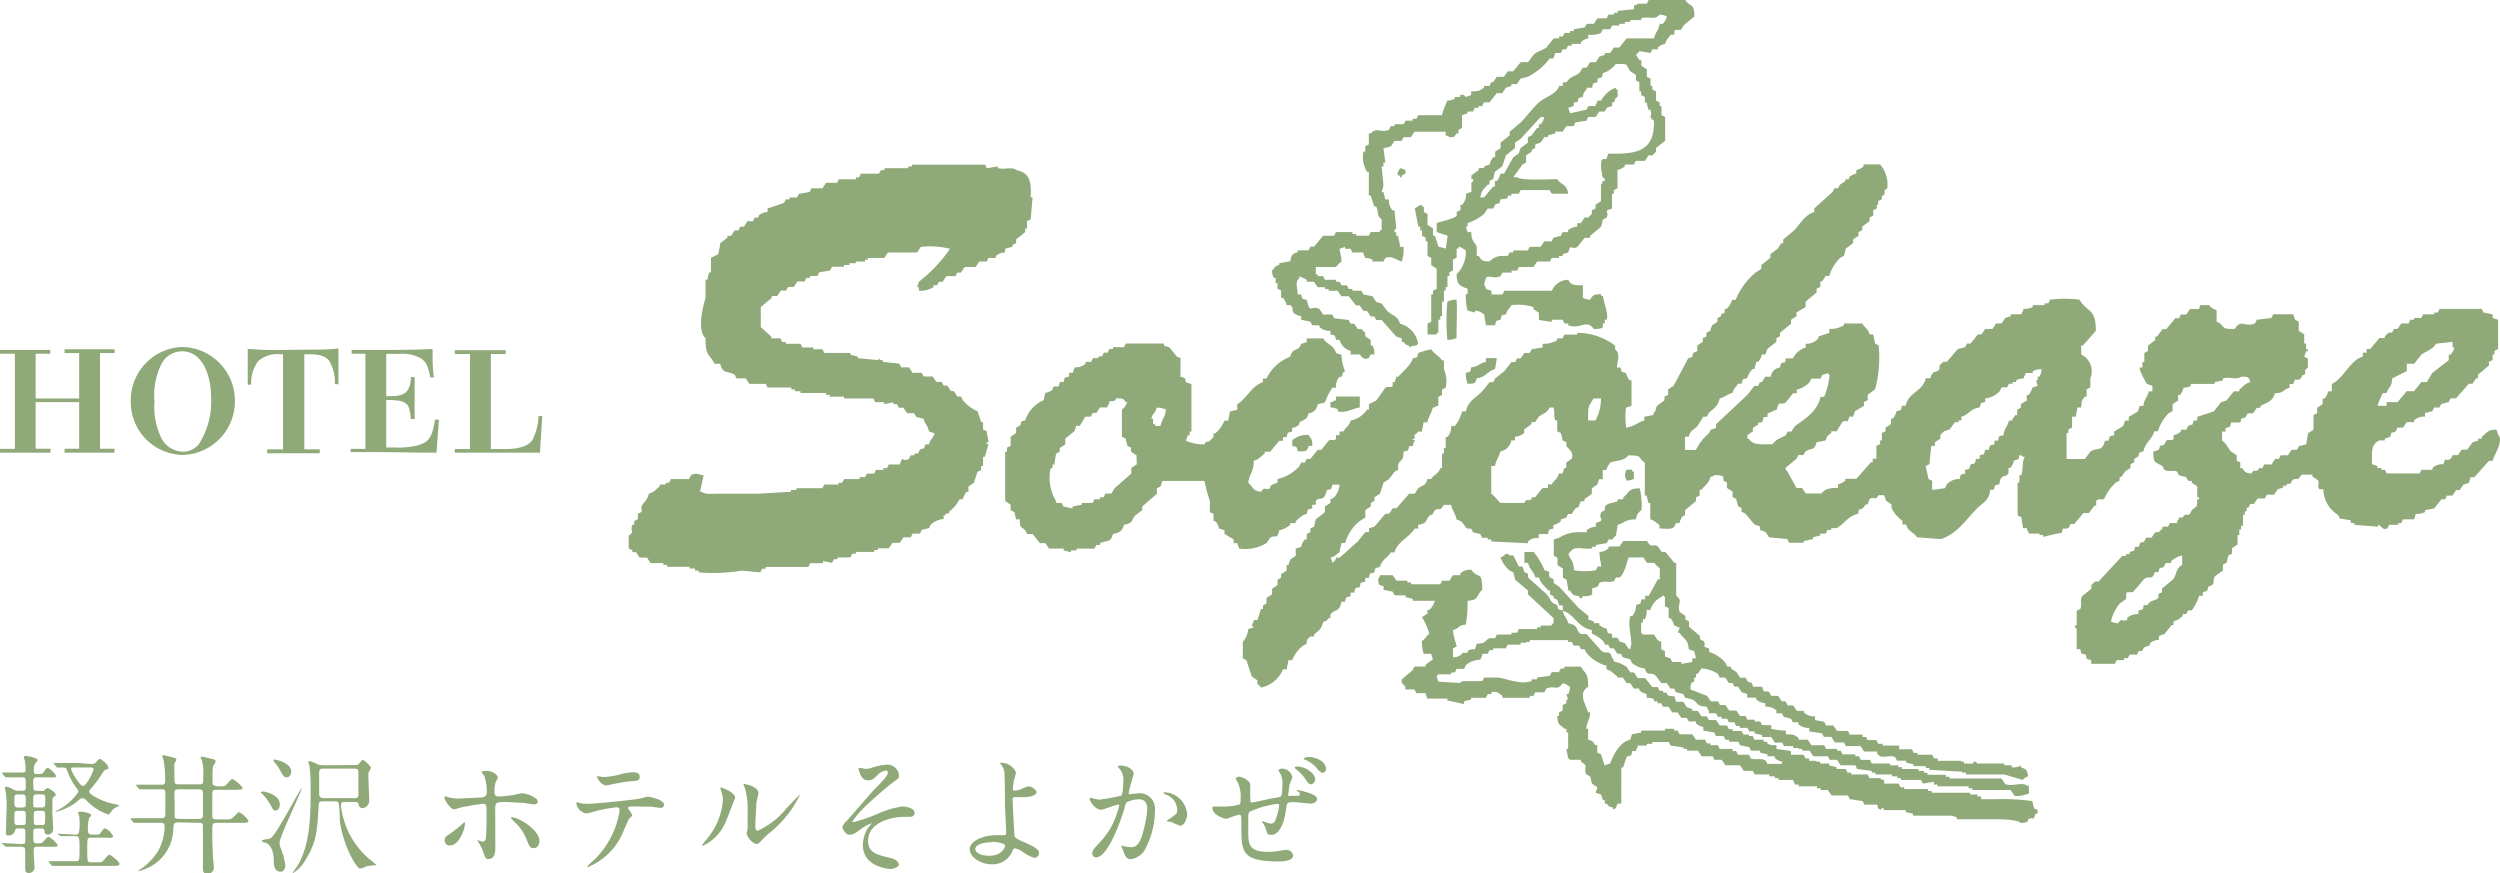 <svg xmlns="http://www.w3.org/2000/svg" viewBox="0 0 210.31 73.47"><defs><style>.cls-1,.cls-2{fill:#8fa978;}.cls-1{fill-rule:evenodd;}</style></defs><title>logo</title><g id="レイヤー_2" data-name="レイヤー 2"><g id="レイヤー_1-2" data-name="レイヤー 1"><path class="cls-1" d="M107.31,23.37v.46h.16v.46l.3.15v.62h.16a1.36,1.36,0,0,1,.31.61h.3c.45.3-.18.68.92.93v.3l.77.16.16.3H111v.16a1.3,1.3,0,0,0,.92.31v.3c.42.12.35,0,.47.46h.3a1.32,1.32,0,0,0,.93.93v.3h.76c.09,0,.2.52.77.31,0-.1.11-.2.16-.31h.3a1.35,1.35,0,0,0-.15-.76h-.15v-.47l-.46-.3V28l-.31-.31h-.31c-.1-.15-.2-.31-.31-.46h-.3a3,3,0,0,1-.16-.31l-1.23-.15-.15-.31h-.77L111,26c-.77-.39-.76.52-1.07-.77-.42-.11-.35,0-.47-.46h-.3c0-.72-.26-1,.15-1.38v-.16l.62.31v.16h.61c.1.15.21.3.31.46h.61v.15h.31v.15h.77c.1.16.2.31.31.46h.61c.21.26.41.52.62.77h.3l.31.46H115l.31.47h.3c.06.1.11.2.16.3h.46l1.23,1.39.46.15v.31h.15c.22.22.08.2.47.31v.15a1,1,0,0,1,.61-.15c.13-.18,0,0,.15-.16a2.07,2.07,0,0,0-1.53-1.69c-.18-.67-.66-.67-1.08-1.08l-.46-.61-.46-.15-.31-.47-.77-.15-.15-.31h-.77v-.15h-.31l-.15-.31h-.46l-.16-.3h-.3v-.16h-.93l-.15-.31h-.46v-.15h-.16v-.62h1.7a3.23,3.23,0,0,1,.46-.46c0-.35-.11-.71-.16-1.07l.46-.16v.16h.47l.15.31h.92c0,.15.1.3.16.46a1.21,1.21,0,0,1,.61.15V22h.92l.16-.3c.57-.23,1,.22,1.38.3a3.13,3.13,0,0,0,.15-1.23h-.3c0-.3-.11-.61-.16-.92h-.15v-.31h-.15a.23.23,0,0,1,.15-.3l-.15-1.54h-.16a1.3,1.3,0,0,1-.31-.92h-.3c-.05-.21-.11-.41-.16-.62h-.15a2.71,2.71,0,0,0,.15-.61L116.23,14h.15v-.31h.16c-.05-.41-.11-.82-.16-1.23.1,0,.56-.12.62-.15s.2-.31.31-.46h.61l.15-.31h.62c.1-.15.2-.31.31-.46h2.61v.31c.31.09.13,0,.31.15.49,0,.38,0,.61-.31h.16v-.3l.3-.16V9.69l.46-.16V9.38h.47l.15-.31h.31V8.92h.3l.16-.31h.46l.61-.77h.47l.3-.46.46-.15V7.07h.47l.3-.46.62-.15a5.4,5.4,0,0,0,1.84-1.54h.31l.15-.46h.47l.15-.31h.31l.15-.31h.31V3.69H133V3.54a1.22,1.22,0,0,1,.61-.31V2.92a2,2,0,0,0,1.08-.15l.15-.31h.62l.15-.31h.61V2h.47V1.84h.46V1.69h.92V1.54c.74-.22,1.05.22,1.54-.31a1.64,1.64,0,0,1,.61.15c-.09.38-.16.34-.31.62h-.3c-.09.63-.34.65-.46,1.23h-2.31c-.21.25-.41.51-.62.77h-.46l-.3.46H135v.15l-.46.16-.3.46h-.47l-.3.46h-.31l-.31.46c-.44.31-.79.3-1.07.77h-.31v.31h-.31c-.21.69-1.2.94-1.69,1.38s-1,1.13-1.54,1.69l-.92.77v.31l-.77.61v.46l-.46.31v.46h-.15a1.21,1.21,0,0,0-.31.62l-.46.15v.15h-.46v.16l-.62.46v.31h.16c0,.25-.15.26-.16.3v.77l-.46.16a1.21,1.21,0,0,1-.31.92h-.15v.46l-.31.15v.31c-.22.27-1.29.48-1.69.62v.76l.92.31-.15,1.08-.62-.16-.3-.92h-.16v-.61l-.46-.31V18l-.31-.16v-.46h-.15v-.15c-.37.09-.34.16-.61.31l.3,1.53h.16v.31h.15v.46l.31.16v.3h.15v1.23l.31.16v.61l.46.31v1.69l-.31.15v.31h-.15v2.31l-.31.15v.92h.77V28H121V26.9h.16v-.3h.15V25.37h.16v-.93h.15v-.3h.15v-.93h.16v-.3l.3-.16v-.92l.31-.15v-.77h.16v-.16c.37.1.33.17.61.31a2.61,2.61,0,0,1-.77,2c0,.92.31,1,.92,1.23v.46h-.15a4.5,4.5,0,0,0,.15,1.38l.62.16v-.16c.5.06.45.14.77.31l.15.92h.77c.12-.41,0-.35.46-.46.12-.41,0-.35.46-.46.12-.43.28-.44.46-.77a4.31,4.31,0,0,1,1.85.16V26l.46.31v.61l1.08.16V26.9h.92l.15.31h.31v.15c1.06.39,1.54-.56,2.15.31.34,0,.62,0,.77-.15v-.31H135V26.9h.16c.18-.49-.26-1.44-.31-2h-.15v-.15c-.61,0-.71.08-.93.46a1.46,1.46,0,0,1-.61-.15V24c-.73,0-1,0-1.23-.46a1.49,1.49,0,0,0-1.38.92h-4l-.15.31h-.93v-.31l-.46-.15c-.09-.31,0-.13-.15-.31.15-1.29.54-.4,1.38-.77,0-.1.1-.2.16-.3h.76v-.16h.47l.15-.31H129l.31-.46h1.07l.16-.3h.61v-.16h.31v-.15l.46-.15c.27-.86.2-.15.77-.47l.61-.76h.46v-.16l.93-.77.15-.61.31-.16c.29-.57-.39-.51.46-.76V16.3h.15V16l.31-.16V14.3a1.51,1.51,0,0,0,.62-.31v-.15h.76l.16-.31h.77l.3-.46H139l.31-.31v-.31l.77-.61v-2l-.31-.15V8.92h-.15V8.61l-.31-.15V7.69L139,7.53v-.3h-.15V6.61l-.31-.15V5.84l-.46-.31V5.07h-.15c-.11-.15-.21-.3-.31-.46a3,3,0,0,0,.31-.31l.92.16.15-.31h.46V4a1.21,1.21,0,0,1,.62-.31c.11-.43.27-.44.46-.77h.31V2.61c.13-.21.38,0,.61-.15.05-.1.1-.21.16-.31l.92-.77c0-1.16-.35-.75-.77-1.38h-3.08l-.15.31h-.77s0,.09-.31.15V.77l-1.38.15v.16h-.31v.15h-.46l-.15.31h-.77c-.1.15-.21.3-.31.46h-.61c0,.1-.11.2-.16.31l-.92.15v.15h-.31v.16h-.46l-.15.3h-.31v.16h-.46l-.61.77c-.37.26-.77.31-1.08.61l-.46.62h-.62L127.3,6h-.46c-.11.15-.21.3-.31.46h-.62l-.3.46h-.16l-.15.31h-.46v.15c-.39.27-.4.29-1.08.31V8l-.46.16c-.08-.05-.1-.27-.46-.16v.16h-.46V8.3a1.25,1.25,0,0,1-.62.16,7.93,7.93,0,0,0-.46,1.23h-2l-.15.3h-.31v.16h-.61c0,.1-.1.2-.16.3h-.76v.16H117l-.16.31c-.66.29-1-.26-1.53.3h-.16v.93l-.3.15v.46h-.16a2.39,2.39,0,0,0,.31,1.69h.15v2h.16l.3.92h.16c.24.48,0,.76.46,1.08v.92h-.15v.15h-.77l-.16.31h-1.07v-.15h-.31v-.16h-1.38l-.16.31h-.92c-.26.31-.51.62-.77.92h-.31l-.15.31h-.92v.16c-.47.12-.53.28-.62.76l-.92.16v.15c-.53.15-.29.2-.61.46a1.15,1.15,0,0,0,.15.62Zm17.84-7.84h.15v-.31l.31-.15.15-.62.62-.46.3-.92.77-.62V12l.46-.31c.57-.61,1.13-1.23,1.69-1.84h.31a1.18,1.18,0,0,1-.31.61h-.15v.31h-.15l-.46.62-.31.15V12l-.62.46-.15.46-.46.31-.77,1.38h-.31a1.25,1.25,0,0,1-.31.62h-.15v.46h-.15l-.77.92h-.31C124.62,16,124.84,15.89,125.15,15.53Zm12.76-8.61v.77h.15V8l.31.16v.46h.15l.15.61h.16c.24.61-.25.51.31.93.06,2.52-1.36,2.84-3.85,2.76l-.15.46h-.31c-.27.19-.09,1.18,0,1.54,0,.05.23,0,.15.31h-.15c-.14.31.09.07-.15.31v1.38l-.46.31v.31l-.31.15V18l-.31.3h-.31l-.3.47h-.31v.3a1.24,1.24,0,0,0-.77.31v.15h-.46l-.15.31-.62.16-.15.3h-.62c-.1.16-.2.31-.31.46h-.92l-.15.31H127.3v.16H127l-.15.3h-.62a1.55,1.55,0,0,0-.92.46c-.65,0-.66-.1-.92-.46h-.16v-.77c-.18-.47-.45-.4-.46-1.23h-.31l-.15-.46h.15v-.3a4.26,4.26,0,0,0,1.39-.77c.1-.16.2-.31.31-.46h.46l.15-.31c.4-.28.28.16.46-.46.35-.05.4,0,.62-.16v-.15h.3V16.3h.62l.15-.31h2.46c0,.1.11.2.16.31h1.38c-.1-.82-.58-.72-.92-1.23-.72,0-3,.15-3.38-.16h-.31c.25-.36.51-.72.77-1.07l.3-.16v-.61l.47-.31v-.15l.3-.16v-.3l.46-.16c.11-.15.21-.31.31-.46h.31v-.15l.61-.16v-.15h.62c.1-.15.2-.31.31-.46h.61l.15-.31.93-.15.15-.31h.62l.3-.46H135c.06-.1.11-.21.16-.31l.46-.15V8.61h.15c.21-.33-.07-.22.31-.46V7.53h-.15V7.38a2.19,2.19,0,0,0-1.23,1.08h-.31c-.09.3,0,.13-.15.3v.16h-.62l-.15.3-1.39.31-.15-.46.46-.15V8.61h.31c.12-.42,0-.35.46-.46a.85.85,0,0,1,.31-.62V7.38h.46c.12-.42,0-.35.46-.46V6.61c.42-.12.35,0,.46-.46a2.15,2.15,0,0,0,1.08-.77c1.19,0,.76,0,1.23.62l.46.3v.46Zm-53.35,14,.61-.16V20.6l.31-.15v-.31l.77-.62v-.3h.15V18.6l.31-.15c.05-.62.1-1.23.16-1.85h-.16c.06-1.42-.11-2.06-1.23-2.3-.34-.3-1,0-1.53-.16V14l-.93.15-.15-.3H76.72V14h-.31v.15h-2v.16h-.3c-.06.1-.11.2-.16.3H72.42l-.16.31H72v.16H70.57l-.15.3h-.93l-.3.46h-.93l-.15.31-.92.16c0,.1-.1.2-.16.3h-.61v.16h-.31l-.15.3-1.39.47v.3a1.09,1.09,0,0,0-.76.31v.15H63.5a3,3,0,0,1-.16.31h-.46l-.3.46h-.31l-.15.31h-.31c-.11.15-.21.31-.31.46h-.31V20l-.61.46c0,.3-.1.61-.16.92l-.61.31v1.23h-.15c-.06.2-.11.41-.16.61h-.15v1.54c-.25.81-.71,2.76,0,3.38,0,1.51.27,1.26.77,2.15h.46c.24.92.6.55,1.23.93l.15.3h.77l.31.46h1.38l.15.31h2v.16h.31v.15h.46v.15h2.15v.16h.31v.15H71v.15h2.46l.16.31h.76V34l.77-.16V34h.31l.15.3H76c.1.16.21.31.31.46h.61c0,.11.11.21.16.31l.61.16c.13.48.36.55.46,1.07l.46.15c-.14.53-.32.4-.46.93h-.3c-.19.62-.11.2-.47.46l-.15.31h-.31v.15h-.3a3,3,0,0,0-.16.31c-.59.3-.48-.39-.77.46h-.92l-.15.31h-.31v.15h-.61a3,3,0,0,0-.16.31h-.61l-.16.3h-.46v.16H71l-.15.31h-.31v.15H69.34l-.15.31H67v.15h-.46v.15l-2.76.16H60.42c-.48,0-1.12.08-1.38-.16h-.15l.3-1.38c-.41-.07-.7-.26-1.07,0l-.16.31H56.43c0,.1-.11.2-.16.31H56v.15H55.5v.15c-.33.25-.45.49-.92.62-.14.63-.41.65-.61,1.07v.47l-.31.15v.46l-.31.15v.31H53.2c-.24.6.25.52-.31.92v1.08l.31.15v.16h.31l.3.46h.62c.1.15.2.31.31.46h1.07v.15h.31v.16H58v.15h.47V48h.3v.15A14.87,14.87,0,0,0,62.42,48l1.54.15.15-.31h.31v-.15H68l.15-.31h1.08V47.2l.77.15.15-.31h.31v-.15h1.07l.16-.31H72v-.15h1.54v-.16h.31v-.15h.92l.31-.46h.61c.11-.15.21-.31.31-.46h.62l.15-.31h.61a3,3,0,0,0,.16-.31l.61-.15.16-.31a1.85,1.85,0,0,1,1.07-.46v-.31h.16V43.2h.3v-.15A3.15,3.15,0,0,0,80.72,42H81a1.51,1.51,0,0,1,.31-.62h.16v-.46l.46-.3.3-.93.31-.15V39.2h.16v-.77h.15c.1-.36.2-.71.31-1.07H83V37.2h.16c-.05-.3-.11-.61-.16-.92l-.3-.15v-.62h-.16c-.1-.3-.2-.61-.31-.92A3.24,3.24,0,0,1,81,33.67l-.15-.31h-.31l-.3-.46H80l-.31-.46h-.31l-.15-.31h-.46l-.31-.46h-.77l-.15-.31h-.77l-.31-.46H75.8c0-.1-.11-.2-.16-.31l-1.38-.15v-.15H74v-.16l-.15.16-1.69-.16V30l-.62-.16v-.15H69.34l-.15-.31h-.77v-.15H67.5l-.16-.31H66.11v-.15H65.8l-.15-.31h-.77v-.15L64,27.52V25.83l.92-.77V24.9h.46c.11-.15.21-.3.31-.46h.46c0-.1.1-.2.16-.3h.46l.3-.46h.62l.15-.31h.31v-.16h.62l.15-.3.92-.16.16-.31H71v-.15h.46v-.15H72V22h.77v-.15H73v-.15h1.38l.31-.46h2.46l.31-.47a6.82,6.82,0,0,1,2.46.16,12.25,12.25,0,0,1-2.62,2.77l-.15.46h.15v.3a2.17,2.17,0,0,0,1.23-.3V24h.31c0-.1.1-.2.16-.3h.3l.31-.47h.77l.15-.3h.31l.31-.47h.92c.1-.15.21-.3.31-.46H83l.16-.3h.61v-.16a1.16,1.16,0,0,1,.77-.3Zm125.6,15.68-.15-.46c-.75,0-.82.28-1.23.61v.16h-.31v.15l-.46.15-.46.62h-.46c-.11.15-.21.31-.31.46h-.46c0,.1-.11.2-.16.31-.49.28-.39-.27-.61.46a1.15,1.15,0,0,0-.92.31v.15h-.93l-.15.31h-2.77l-.15-.31h-.31v-.15H200V39.2l-.46-.15c0-1.07-.1-1.65.62-2h.46V36.9l.46-.16c.17-.63.07-.18.46-.46l.15-.31h.47l.3-.46h.62v-.15a1.24,1.24,0,0,1,.92-.31v-.31l.62-.15.15-.31h.46c0-.1.1-.2.16-.3l.61-.16.15-.31h.46l1.08-1.23H208l.31-.46h.15v-.3l.92-.77v-.31l.31-.15v-.47h.15v-.3l.31-.16V26.9l-.46-.15v-.31l-.77-.15-.15-.31h-3.54l-.15.31h-.31v.15h-.92l-.16.31h-.61v.15h-.31l-.15.31H202c-.1.15-.2.31-.31.46h-.3l-.16.31h-.3a4.36,4.36,0,0,1-.31.31v.15h-.46l-.77.92h-.31v.31h-.31V30c-1.07.29-1.59,1.82-2.61,2.3v.62h-.31a1.3,1.3,0,0,1-.3.61h-.16V34l-.46.3v.46l-.31.16v1.23l-.46.3-.15.93-.62.15-.15.31h-.46l-.31.46h-.61a3,3,0,0,0-.16.31h-.31l-.3.46h-.62l-.15.31H190v.15c-.46.22-.29-.16-.61.31-.56-.07-.51-.14-.77-.46h-.16v-.47l-.3-.15v-.46l-.47-.31c-.3-.32-.37-.68-.76-.92v-.77h.3V36c.42-.11.35,0,.46-.46h.77c.19-.62.06-.18.47-.46l.15-.31h.46c.1-.15.21-.3.31-.46h.3v-.15c.59-.34,1-.34,1.23-1.08.76,0,.66-.31,1.23-.46v-.31h.31c.22-.73.16-.15.62-.46l.15-.3h.15c.25-.38-.17-.3.31-.62v-.77l-.31-.15c.06-.16.11-.31.16-.46h.15v-.16H194V28.9h-.16v-.77l-.46-.3v-.77l-.3-.16c-.06-.15-.11-.3-.16-.46h-1.69l-.15.31-1.23.15a3,3,0,0,1-.16.31c-.87.37-1.14-.43-1.69.46-.92,0-.8,0-1.23-.46l-.3-.15v-.93c-.08-.12-.43-.14-.62-.46h-.77L185,26h-.77l-.31.46h-.46l-.15.31H183l-.77.92h-.31l-.46.62h-.15v.3l-.62.47v.46l-.3.15v.77h-.16v.46H180v.15a7,7,0,0,0,.61,1.23l.46.16v.46h-.3c-.14.57-.39.6-.46,1.23H180l-.15.46-.77.46v.31h-.31c-.05.15-.1.31-.16.46l-.76.46v.31c-.42.12-.35,0-.47.46h-.3c-.26,1-.63.52-1.23.92l-.46.62h-1.54V36.43H174v-.3l.31-.16v-.92h.31l.15-.77h.31c.06-.62,0-.54.31-.92h.15v-.61l.31-.16v-.77a1.57,1.57,0,0,0-.77-2v-.76h.15l1.08-1.23c0-1.95-.72-1.51-1.38-2.62a9.65,9.65,0,0,0-2.46,0c-.06.1-.11.21-.16.31H172v.15H171v.16a1.48,1.48,0,0,1-.77.15c-.09.31,0,.13-.15.31v.15h-.93v.16l-.46.15c-.1.15-.2.31-.31.46h-.46l-.3.46H167c-.1.16-.2.31-.31.46h-.3c-.21.26-.41.52-.62.77h-.31l-.15.31-.61.15-.93,1.08h-.3l-.31.31v.3c-.32.4-.55,0-.77.77H162c-.27,1.17-1.43,1.13-1.69,2.31H160c-.11.42,0,.35-.46.46a1.39,1.39,0,0,1-.31.62h-.15v.46l-.46.3v.31l-.31.15v.62h-.15v.31l-.31.15v1.08h-.31v.3h-.15l-1.23,1.39h-.92v.15a1.34,1.34,0,0,1-.62.31v.31c-.74,0-1.07.06-1.38.46H151.9l-.31-.46h-.46l-.77-1.39c-.17-.17-.07,0-.16-.3l.93-.77.15-.31h.46c0-.1.1-.21.16-.31.52-.33.71,0,.92-.77l.77-.15c.11-.43.17-.39.46-.62v-.15h.46l.46-.77c.46-.31.38.27.61-.46h.31c.05-.15.1-.31.16-.46l.76-.46v-.31l.31-.15v-.46l.62-.46a10.26,10.26,0,0,0,.3-3.69l-.3-.16c-.05-.25-.11-.51-.16-.77h-.3c-.14-.49-.4-.54-.62-.92h-1.54v.15a2.17,2.17,0,0,1-1.23.31V28l-.92.31v.15a1.33,1.33,0,0,1-1.07.46v.31a1.81,1.81,0,0,0-1.08.92h-.62v.31c-.41.12-.35,0-.46.46a.86.86,0,0,0-.77.77h-.46l-.3.46h-.16l-.15.31h-.31l-.61.77-2.62,2.46V36l-.46.16-.15.3a4.27,4.27,0,0,0-1.08,1.39h-.92V36.74h.31c.16-.6.43-.55.76-.92l.47-.77h.3a3,3,0,0,0,.16-.31c.41-.39.77-.54.92-1.23.51-.12.59-.34,1.08-.46.11-.43.27-.44.46-.77h.3c.12-.41,0-.35.47-.46a1.75,1.75,0,0,1,.46-.77h.15l.15-.61h.16a1.21,1.21,0,0,0,.31-.62h.3c.05-.15.11-.3.16-.46l.77-.61v-.31l.3-.15V28l.93-.77V26.9l.46-.3v-.31c.25-.16.51-.31.77-.46v-.46l.92-.77v-.31l.31-.15v-.46h.15l.31-.47h.3a3.4,3.4,0,0,1,.93-1.53l.3-.16.16-.61.61-.46v-.31l.46-.31v-.31l.31-.15v-.31l.62-.46v-.31l.3-.15v-.46l.31-.15v-.31H158v-.31l.31-.15v-.31h.16c.22-.46-.16-.29.3-.62a2.65,2.65,0,0,0-.61-2h-1.39V14a1.4,1.4,0,0,1-.61.31v.3a1.25,1.25,0,0,0-.62.31v.16h-.3v.15l-.46.31-.16.3h-.3l-.16.31-1.54,1.39v.3c-.77.21-1.18,1-1.69,1.54l-.92.77v.31h-.15c-.11.15-.21.3-.31.46l-.62.46v.31l-.76.61v.31l-.47.31a5.92,5.92,0,0,0-1.69,2.3h-.3a1.62,1.62,0,0,1-.47.77h-.15v.31l-.31.15v.16l-.3.15v.31l-.46.3-.16.47-.31.15v.31l-.3.15v.31l-.47.31v.46l-.3.15c-.29.41.16.27-.46.46l-1.23,2.31-.46.31v.46l-.31.15v.31l-.62.46c-.18.26,0,.35-.3.61v.16l-.77.15v.31c-.57.16-.8.49-1.54.61v-.15a5.85,5.85,0,0,1,0-1.54l.46-.15V32h-.15a1.39,1.39,0,0,1-.31-.62c-.42-.12-.35,0-.46-.46h-.31c.06-.68.31-1.14-.15-1.54v-.3A5.19,5.19,0,0,0,132.68,28v.15H131.6l-.15.31H131v.15a2.11,2.11,0,0,1-1.23.31v.31l-.92.15-.16.31h-.46c-.1.15-.2.31-.31.46h-.3c-.06.1-.11.21-.16.31h-.31l-.61.77-.77.61-.15.31h-.31l-.62.77c-.52.52-1.19.82-1.38,1.69H123a3.38,3.38,0,0,1-.61,1.23h-.31a1.3,1.3,0,0,1-.31.92h-.15v.92h-.15v.47h-.16v1.23h-.15c-.16.52-.51.5-.77.92h-.31c-.16.59-.34.46-.77.77l-.3.46h-.46l-1.08,1.23h-.31c-.1.15-.2.31-.31.46h-.3l-.93,1.08-.46.15v.31h-.3c-.21.25-.41.51-.62.77l-1.54,1.38h-.3c-.1.31,0,.13-.16.31s0,0-.15.15c0-.15-.1-.31-.16-.46.44-.12.45-.28.77-.46,0-.26.11-.51.16-.77h.3a3.64,3.64,0,0,1,1.23-1.85l.47-.3v-.62l.46-.31v-.3l.3-.16v-.3l.47-.31.3-.92.46-.31.47-.62.3-.15v-.46c.25-.52.42-.2.46-1.08.42-.12.35,0,.47-.46h.3c0-.15.1-.31.16-.46s-.23.05-.16-.15H119v-.31c0-.07.21-.14.3-.31h.31l.15-.77h.31c.12-.53.35-.75.46-1.23.31-.09.14,0,.31-.15H121v-.77l.31-.15v-.46l.31-.16a2.46,2.46,0,0,0-.15-1.54v-.76h-.16c-.27-.39-.67-.55-.92-.93a9.27,9.27,0,0,0-1.08.31c-.11.42,0,.35-.46.46-.13.51-.88,1.16-1.23,1.54h-.15l-.15.46h-.16v.31c-.16.2-.39,0-.61.15l-.77,1.08-.62.31v.46H115a2.15,2.15,0,0,1-1.38.92c-.14.49-.4.54-.62.92h-.31v.31h-.3v.31c-.14.21-.39,0-.62.15l-.61.77h-.31c-.21.25-.41.51-.62.77h-.3c-.06.1-.11.2-.16.3h-.31l-.15.31a3.55,3.55,0,0,1-1.84,1.08v.31a1.33,1.33,0,0,0-.62.3v.16c-.49.25-.39-.24-.77.3-.73-.08-.66-.41-1.07-.76.1-.82.46-.85.46-1.85.46-.12.59-.36.92-.61V38h.46l.77-.92h.31v-.31h.31c.11-.42,0-.35.46-.46V36a1.1,1.1,0,0,0,.61-.3v-.16c.42-.29.63-.18.77-.77a.86.86,0,0,0,.77-.76l.61-.16a5.67,5.67,0,0,1,.62-1.23h.31a1.16,1.16,0,0,1,.3-.92h.16c.21-.3-.08-.23.3-.46a4.28,4.28,0,0,1-.3-1.39l-.46-.15c-.19-.69-.76-.7-1.08-1.23h-1.38v.31l-.47.15-.15.31c-.43.3-.61.18-.77.77a3.62,3.62,0,0,0-2,1.84h-.3v.31c-.9.24-1.38,1.39-2.16,1.85v.46l-.61.15-.15.77H103a2.73,2.73,0,0,1-.77,1.07h-.15v.31l-.31.31c-.3.23-.16-.16-.46.31a4,4,0,0,1-1.54-.31l.15-.46h.16v-.31h.15v-4l-.46-.15c-.12-.42,0-.35-.46-.46V30.13L99,30l-.61-.77-.47-.15V28.9H94.71l-.16.31h-.92v.15h-.31l-.15.31h-.31l-.15.31H92.4v.15h-.46l-.15.31h-.47v.15a1.2,1.2,0,0,1-.92.31l-.15.46h-.31v.31c-.42.12-.35,0-.46.46h-.31c-.21.74-.14.18-.61.46v.16a1.13,1.13,0,0,1-.62.3l-.15.62a2.75,2.75,0,0,0-1.54,1.69c-.63.18-.18.06-.46.46l-.31.15v.46l-.46.31v.77l-.31.15V38h-.15v4.15l.46.31v.46l.31.16.15.61h.31c0,.78.07.55.46.92l.15.31h.47l.61.77h.46l.31.46h1.23v.15l.61.16v-.16h.47v-.15h1.53c0-.1.11-.2.16-.31h.3v-.15c.58-.27.89,0,1.08-.77.53-.1.8-.25.92-.77.77-.16.56-.27.93-.77l.61-.46v-.31l1.23-1.07v-.46l.31-.16.15-.46h3.54a16,16,0,0,0,.46,1.69v.93l.31.15v.61h.15a1.34,1.34,0,0,1,.31.62l.46.15v.31l.77.46v.31h.3c.06.15.11.31.16.46a3.49,3.49,0,0,0,2.3-.46c.11-.15.21-.31.31-.46.51-.3.54.24.77-.62a2.1,2.1,0,0,0,.92-.46V44H109v-.16c.33-.25.46-.49.93-.61.11-.42,0-.35.46-.46v-.31h.3v-.31c.3-.44.68.18.93-.92.42-.12.35,0,.46-.46h.61a1.91,1.91,0,0,1-.46,1.08l-.31.15v.31l-.46.3v.47l-.77.61-.15.62-.31.15v.31l-.3.15v.46h-.16a1.3,1.3,0,0,0-.31.62l-.46.15v.61l-.46.31-.15.46h-.15V48l-.47.3v.31l-.3.15v.46l-.46.31V50l-.47.31v.46l-.3.16v.3h-.16l-.3.93h-.31c0,.15-.1.3-.16.46l.16.15-.46.15a2,2,0,0,1-.46,1.08v1.38l.3.16c.16.46.31.92.46,1.38l.47.31v.31c.06.09.2.11.3.3a2.53,2.53,0,0,0,1.85-1.53h.31l.15-.77h.31a3,3,0,0,1,.92-1.23l.31-.16v-.3l.3-.31h.31v-.16c.39-.33.64-.46.77-1.07.39-.1.25-.08.46-.31h.15v-.3c.39-.51.74-.14.93-1.08h.3c.12-.42,0-.35.47-.46v-.31h.3c.12-.42,0-.35.46-.46.12-.42,0-.35.47-.46v-.31h.3c.12-.42,0-.35.46-.46.12-.42,0-.35.47-.46.16-.61.63-.75.92-1.23h.31c.24-.91,1.25-1.25,1.69-2h.3v-.31c.78-.17.56-.27.93-.77l.3-.15.16-.31c.46-.28.39.18.77-.46h.61c.12.52.36.71.46,1.23.67.19.53.49.92.77h.31l.16.31.61.15.15.31h.47v.15h.3v.16l3.08.15v-.15c.38-.26.29-.26.92-.31v-.31h.77c.12-.42,0-.35.46-.46v-.31a1.25,1.25,0,0,0,.62-.31v-.15l.46-.15.15-.31h.31l.3-.46.31-.16c0-.15.1-.3.16-.46h.3V42l.62-.46v-.46l.46-.31.15-.46h.31v-.77h.31c.09-.37.16-.34.31-.62.62-.22,1.13-.12,1.53-.61,1.3,0,.71.16,1.39.61v2.77h.15l.15.62h.16v1.38c.43.12.44.28.77.46v.31c.77,0,1.21.19,1.38-.46h.31a1.25,1.25,0,0,1,.31-.62h.15v-.46l.92-.77v-.3l.31-.16V41.2h.15c.29-.37.64-.56.77-1.08.31-.09.13,0,.31-.15.34,0,.61,0,.77.15v.31l.3.16v.46l.47.3v.47l.3.15.16.61.3.16v.31l.31.15.77.92.46.16v.3l.46.16c.11.15.21.3.31.46l1.54.15.15.31h1.23v-.15l.77-.16V45.2l.62-.16v-.15h.46l.15-.31h.31v-.15h.46c.63-.35.92-1,1.84-1.23v-.31c.44-.11.38-.19.62-.46h.15l.16-.46c.44-.27.39.24.76-.31h.47l.15.46.46.31v.31a3,3,0,0,0,.92,1.07v.31h.31c.17.63.62.62.92,1.08l2,.15c1.38-.43,2.16-1.7,3.08-2.61.48-.48,1-.63,1.07-1.54h.31c.12-.42,0-.35.46-.46.15-1,.47-.47.77-.92v-.46h.15a1.25,1.25,0,0,0,.31-.62c.42-.12.35,0,.46-.46.31.09.13,0,.31.15h.15c-.27.43-.11,1-.3,1.54h-.16v.62h-.15v2.76l.31.16.15.92h.31c.09.31,0,.13.15.31v.15h.92V45h.31v.16c.15,0,1-.29,1.54-.31.22-.74.12-.17.61-.46l.16-.31h.3c.26-.31.52-.61.77-.92h.46l.47-.62h.15v-.46h.15V42H177A3.93,3.93,0,0,1,178,40.59l.31-.16v-.31h.15c.1-.15.21-.3.31-.46l.46-.3v-.31l.31-.16v-.3l.31-.16c.25-.35-.17-.27.46-.46.18-.79.74-1,.92-1.69h.3a3.69,3.69,0,0,1,.93-1.54l.31-.15V34l.46-.31v-.46h.15a1.34,1.34,0,0,0,.31-.62,1.21,1.21,0,0,0,.61-.15v-.16h2v-.15L187,32v-.16c.53-.19,1.18.16,1.53-.15.59,0,.65,0,.77.46-.46.13-.59.36-.92.62v.15h-.46l-.62.77-.46.15-.61.77-1.39.46v.31h-.3c-.17.63-.07.18-.46.46a3,3,0,0,0-.16.31h-.46v.15a1.22,1.22,0,0,1-.61.31v.31c-.15.21-.38,0-.62.15l-.15.31c-.38.27-.27-.17-.47.46l-.46.15c0,1.06.16.83.77,1.23l.16.31c.38.18.76,0,1.07.15l.16.31.61.15a3,3,0,0,0,.16.31h.3v.16l.46.3v.93H185V42h-.16c0,.78-.06.55-.46.92l-.15.31c-.39.24-.28-.16-.62.31h-.3c-.1.3,0,.13-.16.3V44h-.61l-.16.31h-.46v.15a2.92,2.92,0,0,0-.31.31h-.3c-.1.15-.21.3-.31.46h-.46l-.15.31c-.39.26-.28-.17-.46.46h-.31c-.19.6,0,.19-.46.46v.15h-.31v.15h-.31l-2,2.16h-.3l-.31.3v.31l-.77.62c-.2.31,0,.67-.15,1.07l-.31.16v1.23h-.16c0,.25.15.27.16.3v1.7H175c.11.41,0,.35.46.46.11.41,0,.35.46.46v.31h2l.15-.31h.61v-.16H179c.05-.1.1-.2.16-.3h.61a3,3,0,0,1,.16-.31h.3c0-.1.1-.21.16-.31l.46-.15v-.16a1,1,0,0,1,.76-.3V53.5l.47-.16.61-.76h.16v-.31a1.58,1.58,0,0,0,.76-.46v-.15h.31a3,3,0,0,1,.16-.31h.3a4.29,4.29,0,0,0,.62-1.23h.31v-.31c.41-.12.35,0,.46-.46.77-.25.22-.45.61-.92L187,48V47.5l.3-.15c.06-.21.11-.41.16-.62l.3-.15v-.46l.47-.31V45h.15v-.46h.15v-.3h.16v-.93h.15v-.3H189v-.31h.15l.15-.31h.31l.31-.46h.61l.16-.31h.61l.31-.46.46-.15v-.16h.31v-.15h.3c.06-.1.11-.21.16-.31.5-.28.38.17.77-.46h.92v.15l.46.31c.16.29-.1.6.15.77h.31a2.57,2.57,0,0,0,1.23,2.15,3,3,0,0,0,.16.31l.92.15V44h.3v.15l2,.16v-.16c.28.05.3.47.77.31.05-.1.1-.21.16-.31h.76V44H202a3,3,0,0,1,.16-.31h.92l.15-.46a1.46,1.46,0,0,0,.77-.15v-.16l.77-.15.62-.77h.3l.16-.31h.46l.3-.46h.31l.31-.46.46-.15.15-.47h.31l1.23-1.38h.31C209.83,38.22,210.63,37.1,210.16,36.59Zm-9.69-3.54h.31c.18-.62.42-.39.46-1.23l1.23-.61v-.62h.62l.61-.77c.47-.33.94-.42,1.23-.92l1.39-.15v.46h.15a1.22,1.22,0,0,1-.31.61H206v.47l-1.38,1.07-.47.77h-.46l-.61.77h-.62c-.25.31-.51.61-.77.92h-.92v.31H200A6,6,0,0,1,200.47,33.05Zm-104.84,6-.46.31v.46l-1.39,1.23-.3.46H93a3,3,0,0,0-.16.31h-.31V42h-.46l-.15.31H91v.15l-.77.15v.16l-.77-.16-.15-.3h-.47v-.16a3.8,3.8,0,0,1-.46-2.76h.16v-.31h.15l.15-.92.31-.16v-.31l.46-.3V36.9l.77-.62.16-.46h.3l.46-.77h.47l.15-.31h.31l.3-.46h.62c.09-.3,0-.13.15-.3v-.16c.33-.24.3.16.62-.31.52,0,.56,0,.77.31h.15c-.16.28-.18.45-.46.62v2.3l.31.16.15.61.31.15V38l.46.31Zm2-3.23h-.46v-.15H97v-.46h-.15c.14-.53.33-.4.46-.93a1.89,1.89,0,0,1,.77.16C98,35.19,97.76,35.2,97.63,35.82Zm34.59,2.77-.46.3v.47h-.16l-.15.46h-.31c-.13.49-.39.54-.61.92h-.31v.31h-.46c-.21.25-.41.51-.62.77h-.3V42c-.46.22-.3-.17-.62.31h-2c-.1-.05-.51-.62-.77-.77V39.2h.31c.11-.53.35-.75.46-1.23a1.14,1.14,0,0,0,.92-.92h.31v-.31a1.38,1.38,0,0,0,.77-.31v-.3l.62-.46v-.16h.3c.11-.15.21-.3.31-.46.43-.31.64-.27.92-.77h.31c.14.36,0,.68.15,1.08H131v.92l.31.15.15.62.31.15v.31C131.89,37.75,132.44,38,132.22,38.59Zm2-3.23h-.62c0-1.27,0-1.11.46-1.85h.62A3.75,3.75,0,0,1,134.22,35.36Zm14.91,2c-.92,0-1.67.11-2-.46H147v-.31l.46-.31V36l.46-.3v-.16h.31l.15-.46h.31v-.31c.42-.1.35-.2.77-.3.24-.88.26-.31.76-.62.21-.25.41-.51.62-.77h.31v-.3a2.19,2.19,0,0,0,1.07-.62c.05-.1.11-.2.16-.31h.77l.15-.3.46-.16c.13.17,0,0,.15.16a6.1,6.1,0,0,1-.46,1.84h-.3c-.24,1.19-1.31,1.86-2.16,2.46l-.3.46h-.31c-.05.1-.1.21-.16.31C149.79,36.87,149.4,36.94,149.13,37.36Zm22.44-5.69h-.15V32h-.15l.15.46-.46.15a1.34,1.34,0,0,1-.31.62h-.15v.46L170,34v.3l-.31.16v.46h-.16l-.3.46H169c-.13.57-.39.6-.46,1.23-.42.12-.35,0-.46.46h-.31v.31c-.42.12-.35,0-.46.46H167c-.12.42,0,.35-.46.46v.31h-.31c-.12.42,0,.35-.46.46-.12.42,0,.35-.46.46v.31c-.42.11-.35,0-.46.46a1.34,1.34,0,0,0-1.08.46l-.15.31-1.08.15v-.77l-.31-.15L162,39.2l.31-.15.15-1.54h.31V37.2l.46-.3v-.31l.31-.31.46-.15.46-.62h.31v-.15H165v-.31c.7-.19.7-.67,1.54-.77.12-.42,0-.35.46-.46v-.31a1.86,1.86,0,0,0,1.23-.61l.15-.31h.47l.15-.31h.31v-.15h.3V32c.21-.14.27-.12.62-.16.09-.3,0-.13.15-.3v-.16H171v-.15a1.28,1.28,0,0,1,.77-.16C171.68,31.4,171.71,31.45,171.57,31.67Zm12,15.83c-.55.34-.42.74-.76,1.23l-.93.77v.31l-.31.15v.31c-.26.32-.62.12-.92.62h-.3c-.12.41,0,.35-.46.46v.31a1.24,1.24,0,0,0-.93.3v.16c-.49.25-.4-.25-.77.3a1.46,1.46,0,0,1-.61-.15,3.55,3.55,0,0,1,.77-1.54l.46-.31c.14-.23-.06-.46.15-.61h.46l.93-1.08c.47-.4.67.17.92-.61h.3c.18-.63.07-.18.47-.46l.15-.31h.46V47.2a2,2,0,0,1,.92-.47ZM117.92,14.91v-.15l.31-.16v-.3l-.46-.16c0,.14-.3.34-.16.62h.16v.15Zm3.84,10.46a16.48,16.48,0,0,0,0,3.22,1.83,1.83,0,0,0,.77-.15c0-1.11.07-2.57,0-3.23A1.89,1.89,0,0,0,121.76,25.37ZM125,30.44c-.57.13-.6.39-1.23.46-.12.42,0,.35-.46.46a2.44,2.44,0,0,0,.15.92c.59,0,.65,0,.77-.46.8-.1.87-.59,1.54-.77l.15-.92H125Zm-10.61,3.84v-.92h-2v.31c-.31.09-.14,0-.31.15h-.16v.46a1.21,1.21,0,0,1,.62.16v.15C113.09,34.82,113.89,34.33,114.38,34.28Zm-5.68,2.77v.46c.41.12.35,0,.46.46.63,0,.78.06.92-.46h.31c0-.66-.1-.52-.31-.92A1.87,1.87,0,0,0,108.7,37.05Zm28.13,2.46a.87.87,0,0,0,0,.92,1.46,1.46,0,0,0,.61-.15v-.62h-.15v-.15ZM133.91,53v.3a2.91,2.91,0,0,1,1.07.77v.16h.31l.16.31h.3c.11.15.21.3.31.46h.31l.15.3.62.16.15.31a2,2,0,0,0,1.08.46c.23.77.45.22.92.61l.46.62h.46c.1.15.21.3.31.46h.31l.15.31.62.15.15.31.61.15c.56.31.31.58,1.23.61.1.31,0,.14.16.31V60h.61l.16.3h.3v.16h.46c.06.1.11.2.16.3h.46l.15.31h.31v.16H147l.15.3h.46v.16l.62.15V62H149l.31.47h.62l.15.3h.77v.16h.46V63h.31v.15h.61l.31.47h1.23l.15.3h.62c.1.16.2.31.31.46h1.23l.15.31,1.23.16V65h.31v.15h1.38v.16h.46v.15h.31v.15h1.69l.15.31.93-.15V66h.3v.15h2.62v.16h.31v.15h3.22l.31.46c.35.16,1-.11,1.23-.15V66.1h-.15c-.42-.36-1.28.12-1.85-.15-.1-.15-.2-.31-.31-.46H164v-.15h-.31v-.16h-1.54V65h-.3v-.15h-.46v-.16H160v-.15h-.3v-.16H159v-.15h-1.54l-.15-.31h-.77l-.16-.3h-.3v-.16H155l-.15-.31h-.31V63h-.92c-.05-.1-.11-.2-.16-.31h-1.07c-.11-.15-.21-.3-.31-.46h-.77v-.15c-.4-.27-.38-.3-1.08-.31v-.31a5.81,5.81,0,0,1-1.23-.15V61h-.76a3,3,0,0,1-.16-.31h-.46v-.15H147a3,3,0,0,1-.16-.31h-.46l-.31-.46h-.61l-.31-.46h-.46l-.15-.31h-.62l-.31-.46L142.21,58c0-.35,0-.41.15-.62h.16V57h.15v-.31h.15l.31-.46a2.87,2.87,0,0,1,1.39.46l.15.31h.46c.1.15.21.3.31.46h.31l.15.3h.31l.3.47.47.15v.31h.76v.15a1.24,1.24,0,0,0,.77.31v.3a1.32,1.32,0,0,1,.93.31V60h.46l.15.3.62.16.15.3h.46v.16a1.25,1.25,0,0,0,.92.31v.3l1.08.16.15.3h.62l.31.47h.76l.16.3h1.23l.3.46h1.08c.09.31,0,.14.15.31.34.3.91-.05,1.39.16l.15.3h.77v.16l.62.15v.15H162v.16h.31v.15l2.77.16V65h.3v.15h3.23l1.54.46a1.15,1.15,0,0,1,.46-.3c-.07-.59-.19-.59-.61-.77v-.16a1,1,0,0,1-.77.16v-.16h-.62v-.15h-2.3s0-.2-.31-.15v.15h-.77v-.15H165V64h-2V63.8h-.3l-.16-.31h-1.23v-.15H161c-.06-.1-.11-.21-.16-.31h-1.07v-.31h-1.39v-.15H158l-.15-.31h-.77L157,62h-.31V61.8h-1.08l-.15-.31h-.92c-.1-.15-.21-.3-.31-.46h-.61c-.05-.1-.11-.2-.16-.31l-.77-.15v-.31a1.3,1.3,0,0,1-.92-.3V59.8h-.61c-.11-.15-.21-.31-.31-.46h-.46L150.2,59h-.3c-.11-.15-.21-.3-.31-.46H149l-.15-.3c-.5-.28-.39.26-.61-.47h-.77c-.18-.62-.07-.18-.46-.46-.06-.1-.11-.2-.16-.3h-.46l-.31-.47-.46-.3v-.16h-.31l-.15-.3a2.77,2.77,0,0,0-1.38-.93v-.3c-.74-.23-.18-.13-.46-.62l-.31-.15V53.5l-.92-.77v-.46l-.31-.15v-.31l-.46-.31c-.31-.65.34-.89-.31-1.38V47.35h-.15l-.77-.92h-.31c-.1-.16-.21-.31-.31-.46-.56-.31-.45.27-.92-.46h-2l-.31.46h-.92v.15a1.17,1.17,0,0,1-.77.31c0,.41.11.82.16,1.23h-.31l-.15.31a5.45,5.45,0,0,1-1.85,0c0-.85-.3-.79-.46-1.39.16-.12.15-.19.31-.31.38-.34,1.13,0,1.69-.15V46h.31v-.16l.92-.15.15-.31h.31c.09-.06.11-.2.31-.31l.15-.92c.62-.17.61-.46,1.54-.46a.94.94,0,0,1,.46-.77,6.06,6.06,0,0,0-.15-1.84c-1,0-.86.35-1.39.77V42h-.46v.15c-.38.19-.83.13-1.08.46v.31l-.3.16c-.32.65.47.61-.46.92v.31a1.22,1.22,0,0,0-.77.3v.16h-.77a3.08,3.08,0,0,0-1.54.46l-.46.15v1.38l.31.16v.61l.46.31v.77l.31.15.15.93h.15c.21.34.25.41.77.46v.15c.29.1.22-.09.31-.15.33,0,.62,0,.77-.16V49.5l.46-.15.15-.31c.35-.21.8,0,1.23-.15.05-.11.11-.21.16-.31h.3c.41-.29.58-1.17.77-1.69h1.23c.11.15.21.31.31.46h.62a2.41,2.41,0,0,0,.46.46v.92h-.16l-.77,1.39h-.3v.3h-.31c-.12.42,0,.35-.46.47a1.36,1.36,0,0,1-.31.92h-.15c-.32.69.24,2.26,0,2.61v.16H137l-.3-.47-.47-.15-.15-.31h-.46v-.31c-.42-.11-.35,0-.46-.46a1.39,1.39,0,0,1-.62-.3v-.16h-.46v-.15l-.46-.15v-.31l-.77-.62-1.69-1.84-.46-.31v-.31l-.31-.15c-.28-.49.28-.39-.46-.61a6,6,0,0,0-.92-1.54h-.77v.92h.31c.14.61.47.67.61,1.23h.31c.13.5.48.73.77,1.08h.15V50l.31.16v.15l.31.15.15.47h.31v.46C132.42,51.62,132.69,52.78,133.91,53Zm4.15-.62h.15v-.3h.16a1.39,1.39,0,0,0,.15-.77h.31a1.77,1.77,0,0,1,.92-1.08c.13-.17,0,0,.15-.15l.16.15V51l.31.15V52h.15a1.34,1.34,0,0,1,.31.62c.3.09.13,0,.3.15h.16c0,.15-.1.31-.16.46h.16c.33.52.73.53.77,1.39l.46.15.15.61h-.31v.31l-.92.16v-.16h-.77l-.15-.31-.46-.15v-.46l-.31-.15V54l-.31-.15-.3-.47h-.93l-.15-.15ZM171.11,68l-.15-.61a18.44,18.44,0,0,0-3.08-.16h-1.23V67h-.3v-.16h-.62v-.15H162.5v-.15h-.31v-.16h-2v-.15h-.31l-.15-.31h-1.23v-.31c-.3,0-.31-.15-.31-.15h-.92c-.05-.1-.11-.2-.16-.31h-1.38V65h-.31l-.15-.31h-.77v-.15l-.62-.16v-.15h-.76v-.15h-.31V64h-.62V63.8h-.3c-.06-.1-.11-.21-.16-.31h-1.07v-.31L149.44,63v-.31c-.4,0-.54,0-.77-.15v-.15h-.31v-.16h-.77l-.15-.31h-.31V61.8h-.46l-.16-.31h-.76v-.15h-.31c-.05-.1-.1-.21-.16-.31h-.61c-.1-.15-.2-.31-.31-.46h-.61l-.16-.31h-.46l-.31-.46h-.46v-.15l-.46-.16-.3-.46H141l-.15-.46c-.35,0-.41,0-.62-.15v-.15h-.31v-.16h-.3a3,3,0,0,1-.16-.31H139l-.61-.76h-.62l-.31-.47h-.3c-.11-.15-.21-.3-.31-.46a2.92,2.92,0,0,0-1.08-.46c-.09-.31,0-.13-.15-.31-.24-.77-.45-.22-.92-.61l-1.23-1.39H133c-.5-.31-.11-.72-1.08-.92-.13-.48-.35-.55-.46-1.07-.42-.12-.35,0-.46-.46-.61-.17-.56-.55-.92-.93l-1.54-1.38v-.31l-.31-.15-.15-.46h-.31l-.46-.93H127c-.17-.17,0-.06-.31-.15a1.07,1.07,0,0,1-.46.31A2.58,2.58,0,0,0,127,48l.31.15.15.61,1.08.93V50l2.15,2v.46h-.15v.16h-.93v.15h-.3v.15h-1.54l-.15.31h-.47v.15h-1.23l-.15.31h-.46c-.51.24-.21.43-1.08.46l-.15.47c-.35,0-.4,0-.62.15v.15H123V55a1.1,1.1,0,0,1-.77.3v-.76l.31-.16c0-.1-.29-.88-.31-1.38.63-.17.34-.38,1.08-.46a10.8,10.8,0,0,0,.15-2c1-.06.71-.46,1.23-.92,0-1.71-.33-.85-.92-1.69a1.25,1.25,0,0,0-.92.3v.16h-.62l-.3.46h-.62l-.15.3h-2.46V49h-.31v-.15h-.92c-.1-.16-.21-.31-.31-.46h-1.07c-.1.3,0,.13-.16.3.06.52,0,.5.46.62v.31l.77.15.16.31h.92v.15l.61.15v.16h1.85a1.61,1.61,0,0,1-.46.77h-.16v.31l-.46.3a5.58,5.58,0,0,1,.62,1.38c-.25.21-.32.44-.62.62a3.14,3.14,0,0,0,.15,1.08h.62l.15.46-.61.46v.15H119c-.06.1-.11.21-.16.31l-.92.77v.31c.16.11.15.19.31.3V58H119l.15.31h.77l.15.46h1.69v.15l1.39.31V59l.61-.15v-.15H125a3,3,0,0,1,.16-.31h.3v-.15c.48-.16.71.16.93.3v.16h2.3v-.16H129l.15-.3h.77a3,3,0,0,1,.16-.31c.73-.32.9.25,1.38-.46.37.09.34.16.61.3a1.15,1.15,0,0,1-.15.62h-.15l.15.46h-.15v.31l-.31.15v.46l-.31.16v.3H131c.07.89.19.63.61,1.08h.16v.31h.15V63h-.15l.15.77.15.15H133v.16c.73.44.14.4.46,1.07l.3.16c.06.2.11.41.16.61l.46.31-.15.46.46.15.15.47H135v.3h.16c.21.24.09.19.46.31.21.07-.06.2.15.15s.21-.3.31-.46h.31V64.57h.15c.1-.31.21-.62.31-.92.42-.12.35,0,.46-.47h.31c.09-.3,0-.13.15-.3v-.16h.77v-.15H139v-.15h1.39l.15.3,1.08.16V63h.3v.15h.92l.31.47h.93l.15.3h.61l.31.46h1.23l.31.47h.77l.15.3h1.23v.16h.46v.15h.31v.15h1.23L151,66h.31v.15h1.54v.16h.31v.15h.61c.1.16.21.31.31.46h1.38l.15.31,1.08.16.15.3h1.08L158,68c.38.27.17-.1.47,0v.15h1.84v.16l.62.15v.16h2.92a1.41,1.41,0,0,1,.77.15v.15h2.46c.83,0,2.49-.05,2.92.31a1,1,0,0,0,.61-.15v-.16c.49-.26.42.25.62-.46h.15C171.54,68,171.19,68.09,171.11,68ZM149.9,64.26h-1.23c0-.1-.11-.2-.16-.31-.44-.18-.88,0-1.23-.15l-.15-.31h-.92c-.05-.1-.11-.2-.16-.31h-.3V63h-1.08l-.15-.31h-.62v-.15h-.31l-.15-.31h-.77c-.1-.15-.2-.31-.31-.46h-1.07l-.16-.31h-.3v-.15h-.77v.15h-2v.16l-.77.15-.15.46c-.87.18-1.4,1.23-1.69,2l-.47.15-.3-.92-.31-.15v-.62h-.15c-.22-.28-.19-.35-.62-.46v-.92h-.15v-.15c0-.2.39-.91.3-1.23h-.15c-.26-.78-.85-1.61,0-2.16,0-1.23-.21-1-.61-1.69H131.6v.16h-.3c-.06.1-.11.2-.16.3h-.61c-.05.11-.11.21-.16.31L129.3,57v.15h-.46v.15c-1.06.34-2.19-.28-2.93-.3h-1.07c0,.1-.1.2-.16.3h-1.53c-.26,0-.31.16-.31.16L121,57.34l-.15-.46.15-.15h1.08v-.16h.31l.15-.3h.62l.15-.31a1.84,1.84,0,0,1,1.23-.46c.09-.31,0-.13.15-.31V55h.47l.15-.31h.31v-.15h1.07c0-.11.11-.21.16-.31h1.07v-.16h.46V54h.31v-.15h3.23V54h.31l.15.31h.46l.16.31h.3l.16.3A3.23,3.23,0,0,0,135.14,56v.31c.46.13.59.36.92.61V57h.46c.1.15.21.3.31.46h.31l.3.46h.47v.15a1.31,1.31,0,0,0,.61.31v.31c.35.05.4,0,.62.15V59h.3v.16h.31l.15.3h.47l.3.47h.46l.31.46h.46l.16.3h.61v.16a1.34,1.34,0,0,0,.62.31v.3l.92.16.15.3H145l.15.31h.31v.16h.77l.15.3.77.16.15.3h.77v.16l.62.15v.16h.61v.15a1.34,1.34,0,0,0,.62.31Z"/><path class="cls-2" d="M0,37.76H1.25v-8H0v-.32H4.23v.32H3v3.76H6.66V29.7H5.43v-.32H9.64v.32H8.41v8.05H9.63v.33H5.43v-.33H6.66V33.83H3v3.92H4.25v.33H0Z"/><path class="cls-2" d="M19.76,33.76a4.5,4.5,0,0,1-4.44,4.51A4.45,4.45,0,0,1,11,33.77a4.49,4.49,0,0,1,4.28-4.58A4.51,4.51,0,0,1,19.76,33.76Zm-3,3.55a6.52,6.52,0,0,0,1-3.76c0-2.48-1-4-2.43-4a2,2,0,0,0-1.65.89A5.74,5.74,0,0,0,13,33.76,5.94,5.94,0,0,0,13.65,37a2.12,2.12,0,0,0,1.76,1A1.74,1.74,0,0,0,16.77,37.31Z"/><path class="cls-2" d="M26.27,29.41c.76,0,1.36,0,2.2-.1,0,.25,0,.41,0,.69,0,.82,0,1.83,0,2.32h-.3a3.45,3.45,0,0,0-.5-2c-.34-.38-.81-.52-1.73-.52h-.34v8h1.3v.33H22.48v-.33h1.33V29.8h-.2a2.48,2.48,0,0,0-1.87.56,3,3,0,0,0-.61,2h-.29c0-.58,0-1.43,0-2.23,0-.3,0-.49,0-.78.9.06,1.42.1,2.13.1Z"/><path class="cls-2" d="M29.5,37.76l1.24,0v-8l-1.16,0v-.32c.52,0,1.1,0,2.09,0,1.27,0,2.86,0,4.72-.08,0,.88,0,1.69.11,2.39l-.3,0c-.19-1-.37-1.32-.78-1.59a3.18,3.18,0,0,0-1.85-.39c-.25,0-.4,0-1.08,0v3.56c1,0,1.19-.05,1.52-.24s.55-.65.56-1.37h.31c0,.71,0,1.1,0,1.68s0,.95,0,1.85h-.32c-.07-.86-.19-1.21-.52-1.38s-.48-.19-1.55-.23v4h.56a6.91,6.91,0,0,0,2.06-.17c1-.28,1.23-.67,1.49-2.17h.33c-.08,1-.13,1.66-.21,2.78-1.85,0-3.61-.05-5.29-.05-1,0-1.43,0-1.93,0Z"/><path class="cls-2" d="M38.26,37.78l1.28,0v-8H38.26v-.32h4.28v.32H41.29v8h1.13c1.28,0,2.06-.27,2.38-.79A4.78,4.78,0,0,0,45.3,35h.32c-.08,1.26-.14,2.1-.19,3.08-1.93,0-3.3,0-4.66,0H38.26Z"/><path class="cls-2" d="M3.53,66.54c.09,0,.15,0,.19-.05s.24-.2.3-.2.66.36.66.54,0,.09-.2.24a.4.4,0,0,0-.07.29c0,.24,0,1,0,1.1s.06,1.05.06,1.24a.45.45,0,0,1-.45.51c-.23,0-.25-.13-.28-.33s-.2-.18-.29-.18H3.09c-.29,0-.29.1-.29.44,0,.72,0,.81.33.81.16,0,.37,0,.46-.09s.39-.47.49-.47.76.55.76.71-.08.13-.34.13H3.13c-.13,0-.3,0-.3.27s.07,1.19.07,1.41a.47.47,0,0,1-.5.53c-.19,0-.28-.09-.28-.43s0-1.27,0-1.48-.11-.3-.38-.3c0,0-.78,0-1,0l-.23,0s-.06,0-.1-.07L.2,71c-.05-.06-.05-.06-.05-.08s0,0,0,0c.23,0,1.37.08,1.62.08s.36,0,.36-.25V70c0-.21,0-.31-.28-.31H1.52c-.19,0-.23.06-.25.15s-.15.45-.54.45C.53,70.3.5,70.2.5,70s.06-2,.06-2.36a6,6,0,0,0-.06-.87c0-.08-.08-.42-.08-.49s0-.09.12-.09a1.25,1.25,0,0,1,.47.16.79.79,0,0,0,.52.17h.36c.27,0,.28-.13.28-.35,0-.7,0-.78-.3-.78s-.83,0-1.14,0l-.23,0s-.06,0-.1-.07l-.21-.25c0-.06,0-.06,0-.08s0,0,0,0l.39,0,1.31,0c.12,0,.27,0,.27-.24a4.9,4.9,0,0,0-.08-.79A3.82,3.82,0,0,1,2,63.7c0-.1.15-.11.17-.11s1,.14,1,.36c0,.06-.18.23-.21.27a.88.88,0,0,0-.11.52c0,.28,0,.38.3.38s.43,0,.54-.19c.21-.3.24-.34.33-.34s.68.5.68.68,0,.09-.12.12a2.73,2.73,0,0,1-.51,0H3.08c-.08,0-.23,0-.27.18s0,.62,0,.68c0,.21.07.27.3.27ZM1.9,67.93c.27,0,.27-.1.27-.51s0-.59-.27-.59H1.5c-.29,0-.29.09-.29.5s0,.6.29.6Zm-.4.28c-.29,0-.29.11-.29.46,0,.67,0,.74.3.74H1.9c.27,0,.27-.09.27-.48,0-.64,0-.72-.27-.72Zm2-.28c.31,0,.31-.11.31-.59s0-.51-.31-.51H3.09c-.3,0-.3.11-.3.59s0,.51.3.51Zm-.39.28c-.27,0-.27.09-.27.49,0,.64,0,.71.27.71h.4c.29,0,.29-.07.29-.73,0-.37,0-.47-.28-.47Zm1.75,2s0,0,0-.07,0,0,0,0c.24,0,1.29.07,1.51.07s.33-.09.33-.91a4.91,4.91,0,0,0-.05-.7,2.58,2.58,0,0,1-.08-.26c0-.06.14-.06.18-.06s.9.07.9.29,0,.1-.08.14-.18.53-.18.85c0,.59,0,.65.51.65s.46,0,.6-.19.24-.34.33-.34a1.37,1.37,0,0,1,.68.66c0,.06,0,.1-.12.13a3,3,0,0,1-.52,0H7.67c-.33,0-.33,0-.33,1s0,1.07.32,1.07H8c.47,0,.53,0,.63-.08s.45-.56.57-.56.85.59.85.76-.16.18-.49.18H6c-1,0-1.26,0-1.37,0l-.22,0s-.07,0-.1-.08l-.21-.25,0-.06s0,0,0,0l.48,0c.53,0,1,0,1.49,0h.28c.34,0,.34-.07.34-1s0-1.11-.35-1.11-.8,0-1,0H5.13s-.06,0-.1-.07Zm2.77-5.94a.56.56,0,0,0,.52-.22c.12-.16.16-.2.26-.2s.7.46.7.7,0,.11-.17.18-.16.08-.31.3a12.66,12.66,0,0,1-1,1.34.36.36,0,0,0-.13.24c0,.22,1.14.84,2,1a3.26,3.26,0,0,1,.56.16.67.67,0,0,1-.12.06,1.64,1.64,0,0,0-.42.25c-.07.06-.34.45-.39.45A4.57,4.57,0,0,1,7.3,67.36c-.12-.12-.21-.2-.33-.2a.28.28,0,0,0-.12,0c-.08,0-.46.35-.55.41a5,5,0,0,1-1.7.75s0,0,0,0a1.45,1.45,0,0,1,.33-.21,4.41,4.41,0,0,0,1.67-1.51.52.52,0,0,0-.12-.25A5.62,5.62,0,0,1,5.72,65c-.13-.36-.16-.43-.41-.43l-.49,0s-.05,0-.09-.08l-.21-.25s0,0,0-.06a0,0,0,0,1,0,0l.47,0c.32,0,.88,0,1.5,0Zm-1.16.29c-.44,0-.49,0-.49.14s.71,1.42,1,1.42.89-1.21.89-1.39-.19-.17-.26-.17Z"/><path class="cls-2" d="M15,69.18c-.37,0-.39.13-.42.5a3.69,3.69,0,0,1-2.3,3.4,4.25,4.25,0,0,1-.64.21s-.05,0-.05,0,.17-.14.21-.16a5.25,5.25,0,0,0,1.44-1.44,4.39,4.39,0,0,0,.61-2.18c0-.28-.18-.29-.33-.29h-.61c-1,0-1.27,0-1.38,0l-.23,0s-.05,0-.1-.06l-.2-.25c0-.06,0-.06,0-.08s0,0,0,0l.47,0c.54,0,1,0,1.5,0h.59c.29,0,.35-.1.35-.42V66.69c0-.26-.12-.29-.3-.29h-.21c-.26,0-1,0-1.39,0l-.23,0a.12.12,0,0,1-.1-.06l-.22-.25s0-.06,0-.08,0,0,0,0l.69,0c.75,0,.83,0,1.44,0,.11,0,.31,0,.31-.26a11.3,11.3,0,0,0-.12-1.72c0-.07-.12-.34-.12-.41s.06-.09.14-.09l.71.18c.3.09.32.09.32.21a3.54,3.54,0,0,1-.16.34,5.68,5.68,0,0,0,0,.72c0,1,0,1,.39,1h1.72c.32,0,.32-.07.32-.72A4.27,4.27,0,0,0,17,64s-.12-.23-.12-.26,0-.08.1-.08.57.11.63.13c.46.1.52.12.52.27s-.19.32-.2.38a3.12,3.12,0,0,0-.05.68c0,.11,0,.77,0,.83s.2.2.5.2c.46,0,.5,0,.59-.07s.46-.55.58-.55a2.67,2.67,0,0,1,.86.74c0,.17-.21.17-.59.17h-1.6c-.24,0-.36,0-.36.39s0,1.42,0,1.82c0,.19.05.28.35.28h.74c.38,0,.46,0,.62-.13s.44-.48.54-.48a2,2,0,0,1,.79.73c0,.17-.19.17-.57.17h-2.1c-.37,0-.37.13-.37.68s0,1.22.06,2.21c0,.14.07.73.07.84a.53.53,0,0,1-.58.56c-.25,0-.34-.19-.34-.44,0-.08,0-.5,0-.58s0-.38,0-.88,0-1.82,0-2.11-.19-.28-.3-.28Zm1.75-.29c.29,0,.32-.13.32-.36s0-1.8,0-1.92-.18-.21-.32-.21H15c-.1,0-.27,0-.31.15s0,.74,0,1.11c0,.16,0,1,0,1.08s.18.15.32.15Z"/><path class="cls-2" d="M22.11,66.58c.07,0,1.43.21,1.43,1.1,0,.31-.19.5-.36.5s-.21-.06-.35-.34a4.69,4.69,0,0,0-.71-1c-.16-.13-.18-.15-.18-.16A.22.22,0,0,1,22.11,66.58Zm.52,4c.22-.1.35-.17,1.12-1.48.49-.82,1-1.76,1.51-2.64.08-.13.1-.16.13-.16a0,0,0,0,1,0,0c0,.22-1.87,4.09-1.87,4.59a1.29,1.29,0,0,0,.05.35A6,6,0,0,1,24,72.77c0,.56-.37.56-.4.56-.57,0-.57-.67-.57-.92,0-.84-.29-1.42-.75-1.53-.05,0-.28-.06-.25-.16S22.54,70.6,22.63,70.56Zm.44-6.68c.21,0,1.43.29,1.43,1,0,.24-.14.49-.38.49s-.28-.08-.72-.87c-.06-.09-.39-.46-.39-.55A.06.06,0,0,1,23.07,63.88Zm6.56.46c.36,0,.47,0,.57-.12.24-.28.26-.31.34-.31s.66.53.66.65A2.06,2.06,0,0,1,31,65a3.32,3.32,0,0,0,0,.56c0,.28.06,1.6.06,1.79a.64.64,0,0,1-.55.64.34.34,0,0,1-.34-.34c0-.15-.17-.19-.3-.19H29c-.25,0-.32.09-.32.3A6.94,6.94,0,0,0,31,72.21c.11.09.67.54.67.56s-.69.06-.82.1a2.31,2.31,0,0,1-.57.2c-.25,0-1.43-1.85-1.7-4.12,0-.32,0-.72-.07-1.23,0-.26-.13-.31-.33-.31h-1c-.31,0-.36.08-.37.31-.13,2.21-.17,3.08-1.09,4.58a3,3,0,0,1-1.07,1.15s-.05,0-.05,0,.38-.55.45-.66c1.08-1.81,1.08-4.42,1.08-6.23a15.78,15.78,0,0,0-.09-2.1,2.93,2.93,0,0,1-.1-.37c0-.06.07-.06.1-.06a3.15,3.15,0,0,1,.73.29,1.9,1.9,0,0,0,.49.06Zm.19,2.78c.13,0,.33,0,.33-.32s0-1.54,0-1.81-.06-.35-.32-.35H27.18c-.13,0-.33,0-.33.31s0,1.58,0,1.84.18.33.38.33Z"/><path class="cls-2" d="M37.41,70.67c0-.21.1-.32.42-.51a12.09,12.09,0,0,0,1.06-.84.66.66,0,0,1,.22-.16s0,.09,0,.13c0,.51-.51,1.82-1.22,1.82a.56.56,0,0,1-.21,0A.46.46,0,0,1,37.41,70.67Zm4.26.71c0,.17,0,.88-.57.88-.24,0-.26-.06-.49-.69a3.14,3.14,0,0,0-.4-.77c-.05-.08-.07-.1-.07-.13s0,0,0,0,.44.14.51.14.2-.12.22-.29c.06-.51.06-1.6.06-2.18s0-.72-.32-.72a19.43,19.43,0,0,0-2,.35,3.45,3.45,0,0,1-.43.12c-.24,0-.79-.74-.79-1,0,0,0-.1.08-.1a.56.56,0,0,1,.21.07,3.14,3.14,0,0,0,1,.11c.25,0,1.43-.07,1.75-.08s.52-.1.52-.46a4.09,4.09,0,0,0-.22-1.39s-.21-.22-.21-.28.12-.11.37-.11c.75,0,1,.48,1,.57a3.13,3.13,0,0,1-.19.36,2.6,2.6,0,0,0-.1.83c0,.34.14.39.42.39s.87-.08,1.06-.1.71-.17.83-.17a2.37,2.37,0,0,1,1.06.37c.12.08.27.16.27.35s-.24.22-.29.22-.86-.12-1-.14c-.41,0-1.2-.06-1.29-.06-.93,0-1,0-1,.62S41.67,70.92,41.67,71.38Zm2.62-.78a3.81,3.81,0,0,0-.88-1.34,2.65,2.65,0,0,1-.43-.45c0-.06.05-.06.07-.06.58,0,2.33,1.06,2.33,2,0,.25-.13.61-.49.6S44.49,71.07,44.29,70.6Z"/><path class="cls-2" d="M53.19,68.57c0,.08-.26.28-.29.34s-.45,1-.54,1.22a5.43,5.43,0,0,1-2.88,2.8s-.07,0-.07-.06a6.49,6.49,0,0,1,.58-.54,7.37,7.37,0,0,0,2.13-4.1c0-.13,0-.32-.26-.32a12.71,12.71,0,0,0-1.73.32,7.44,7.44,0,0,1-.78.2,1,1,0,0,1-.86-.83c0-.06,0-.11.07-.11a.85.85,0,0,1,.17.06,3.64,3.64,0,0,0,.68.07c.7,0,3.51-.3,4.27-.41.13,0,.7-.19.82-.19s1.36.23,1.36.68c0,.2-.17.26-.31.26s-.65-.09-.76-.1-.53,0-.77,0a10.25,10.25,0,0,0-1.1,0,.13.13,0,0,0-.08.16A3.08,3.08,0,0,1,53.19,68.57Zm-2.41-3.2a6.51,6.51,0,0,0,1.54-.27,5,5,0,0,1,.87-.13c.23,0,.62,0,.62.36s-.18.34-.82.4-1.29.21-1.45.24l-.51.1c-.53,0-.87-.76-.81-.78Z"/><path class="cls-2" d="M61.06,69.11a3.8,3.8,0,0,1-2,2.07s0,0,0-.06.35-.46.43-.57a5.75,5.75,0,0,0,1.32-3.19,2.29,2.29,0,0,0-.19-.93.88.88,0,0,1,0-.2s0,0,0,0,1.23.37,1.23.92C61.8,67.14,61.25,68.7,61.06,69.11Zm1.76,1c0-.05.06-.33.07-.39s0-1.06,0-1.33a6.5,6.5,0,0,0-.21-2.05,2.58,2.58,0,0,1-.14-.39s.05,0,.07,0,1.19.19,1.19.76c0,.13-.15.69-.17.81,0,.3-.09,1.61-.09,2,0,.14,0,.36.21.36A6.62,6.62,0,0,0,66.16,68c.18-.19,1.11-1.17,1.15-1.17s0,0,0,0A9.19,9.19,0,0,1,64.82,70a6.6,6.6,0,0,0-.75.7c-.18.21-.28.28-.36.29C63.4,71.07,62.82,70.43,62.82,70.12Z"/><path class="cls-2" d="M75.63,65.23c0,.17-.06.29-.41.51a30.2,30.2,0,0,0-2.51,2.18,8,8,0,0,0-1,1.17s0,.07.1.07a13.42,13.42,0,0,0,1.93-.66,7.66,7.66,0,0,1,2.2-.66c.24,0,1,.14,1,.53s-.42.35-.57.35l-.4,0c-.87,0-2.94.42-2.94,2,0,1,.68,1.18,1.94,1.47.54.13.65.46.65.56s-.33.35-.71.35c-.08,0-2.32-.13-2.32-2a2.65,2.65,0,0,1,.48-1.51s.26-.32.26-.34,0,0,0,0a3.83,3.83,0,0,0-.82.43c-.58.43-.74.54-1.07.54s-.57-.54-.57-.63.1-.31.41-.59c.1-.08,2-2.32,2.41-2.73s1-1,1-1.27a.18.18,0,0,0-.19-.18,1.23,1.23,0,0,0-.69.39c-.3.3-.42.43-.82.43-.59,0-.76-.92-.76-.95s0-.09.08-.09.45.08.53.08a1.44,1.44,0,0,0,.38-.06,5.85,5.85,0,0,1,1.44-.3A1,1,0,0,1,75.63,65.23Z"/><path class="cls-2" d="M85.47,65a5.69,5.69,0,0,1-.16.59,5.75,5.75,0,0,0-.1.75c0,.14,0,.17.13.17a1.93,1.93,0,0,0,.46-.08,3.88,3.88,0,0,1,.71-.28c.28,0,.69.31.69.48s-.26.43-1.15.43H85.3c-.09,0-.11.08-.11.29s.13,2.92.16,3,.11.2.67.44,1.38.59,1.38.94a.41.41,0,0,1-.39.44,3.7,3.7,0,0,1-1-.52,1.5,1.5,0,0,0-.62-.28c-.11,0-.13,0-.27.34a1.81,1.81,0,0,1-1.68,1c-1,0-1.87-.65-1.87-1.27s1-1.18,2.28-1.18l.57,0c.16,0,.22,0,.22-.28s-.1-2.07-.1-2.34c0-.09,0-2.31-.05-2.69a1.27,1.27,0,0,0-.29-.65.22.22,0,0,1-.07-.13s.08,0,.1,0A1.3,1.3,0,0,1,85.47,65Zm-2,5.85c-.11,0-1.42,0-1.42.61,0,.2.37.53,1.15.53,1.18,0,1.38-.81,1.35-.9S84,70.82,83.48,70.82Z"/><path class="cls-2" d="M91.67,67.2a.1.1,0,0,1,.09-.09s.6.16.72.16a18.57,18.57,0,0,0,1.83-.33c.18-.13.19-1.23.19-1.28a1.39,1.39,0,0,0-.27-.93c-.16-.19-.19-.21-.19-.25s.14-.08.18-.08c.73,0,1.15.41,1.15.69,0,0-.41,1.4-.41,1.61s0,.1.12.1l.64-.06a1.29,1.29,0,0,1,1.44,1.39,7,7,0,0,1-.93,3.49,1.69,1.69,0,0,1-1.11.66c-.41,0-.52-.4-.64-.75,0,0-.14-.33-.14-.35s0-.06,0-.06a1.73,1.73,0,0,1,.27.08,3.82,3.82,0,0,0,.56.07c.31,0,.72-.15,1-1.32a8.72,8.72,0,0,0,.34-1.89c0-.76-.44-.82-.75-.82a2.52,2.52,0,0,0-1,.26,1.9,1.9,0,0,0-.16.47c-.43,1.48-1.49,4.15-2.37,4.15a.31.31,0,0,1-.34-.35c0-.22.07-.31.72-1A6.2,6.2,0,0,0,94,68.29a3.47,3.47,0,0,0,.15-.51s0-.09-.07-.09c-.24,0-1.25.43-1.47.43C92.17,68.12,91.67,67.44,91.67,67.2Zm7.58,2.26a7.71,7.71,0,0,1-.74-.33c-.05,0-.35,0-.35-.07s.36-.25.43-.31c.4-.3.44-.33.44-.63a1.39,1.39,0,0,0-.88-1.25c-.09,0-.26-.12-.26-.16s0-.06.08-.06a2,2,0,0,1,1.9,1.92C99.87,68.7,99.71,69.46,99.25,69.46Z"/><path class="cls-2" d="M108.47,66.08c-.09.73-.1.81-.1.87s.1,0,.12,0l.51,0c.24,0,.35,0,.35-.15s0-.09-.23-.27a.12.12,0,0,1-.05-.07s.08,0,.09,0a6,6,0,0,1,.78.19c.68.21.85.37.85.59s-.31.36-.53.36-1.16-.12-1.36-.12c-.63,0-.63,0-.71.58-.19,1.55-.75,2.17-1.2,2.17s-.36-.11-.48-.45a2.61,2.61,0,0,0-.28-.56s-.08-.09-.08-.13.06,0,.07,0,.59.2.69.2a.39.39,0,0,0,.37-.28,4.77,4.77,0,0,0,.33-1.24c0-.09,0-.14-.18-.14a7.8,7.8,0,0,0-2.33.67.84.84,0,0,0-.09.45c0,.36,0,1.33,0,1.38,0,1.05.2,1.53,1.73,1.53a5.12,5.12,0,0,0,.93-.09,3.65,3.65,0,0,1,.52-.07.56.56,0,0,1,.59.46c0,.51-1,.51-1.22.51-3.13,0-3.13-.85-3.13-2.93,0-.9,0-1-.18-1s-1,.34-1.11.34S102,68.58,102,68c0-.14,0-.15.14-.15l.64,0a5,5,0,0,0,1.4-.15c.17,0,.19-.14.19-.56A2.77,2.77,0,0,0,104.2,66c0-.09-.25-.47-.25-.51s.17-.16.3-.16.93.31.93.69c0,.06,0,.17,0,.34a6.24,6.24,0,0,0,0,.82c0,.24,0,.33.14.33s1.44-.31,1.71-.35c.69-.11.76-.12.8-.35s.05-.74.05-.88a1.6,1.6,0,0,0-.13-.75s-.21-.38-.21-.4.2-.12.25-.12a.89.89,0,0,1,.93.76S108.47,66,108.47,66.08Zm2.17-.51c0,.12-.13.4-.34.4s-.27-.11-.54-.52a3.57,3.57,0,0,0-.71-.72s-.14-.13-.14-.17.1-.08.19-.08C109.82,64.48,110.64,65.05,110.64,65.57Zm.91-.88c0,.12-.09.32-.27.32s-.37-.19-.55-.44a2.74,2.74,0,0,0-.93-.66c-.1,0-.13-.09-.13-.12s.34-.11.41-.11C110.63,63.68,111.55,64,111.55,64.69Z"/></g></g></svg>